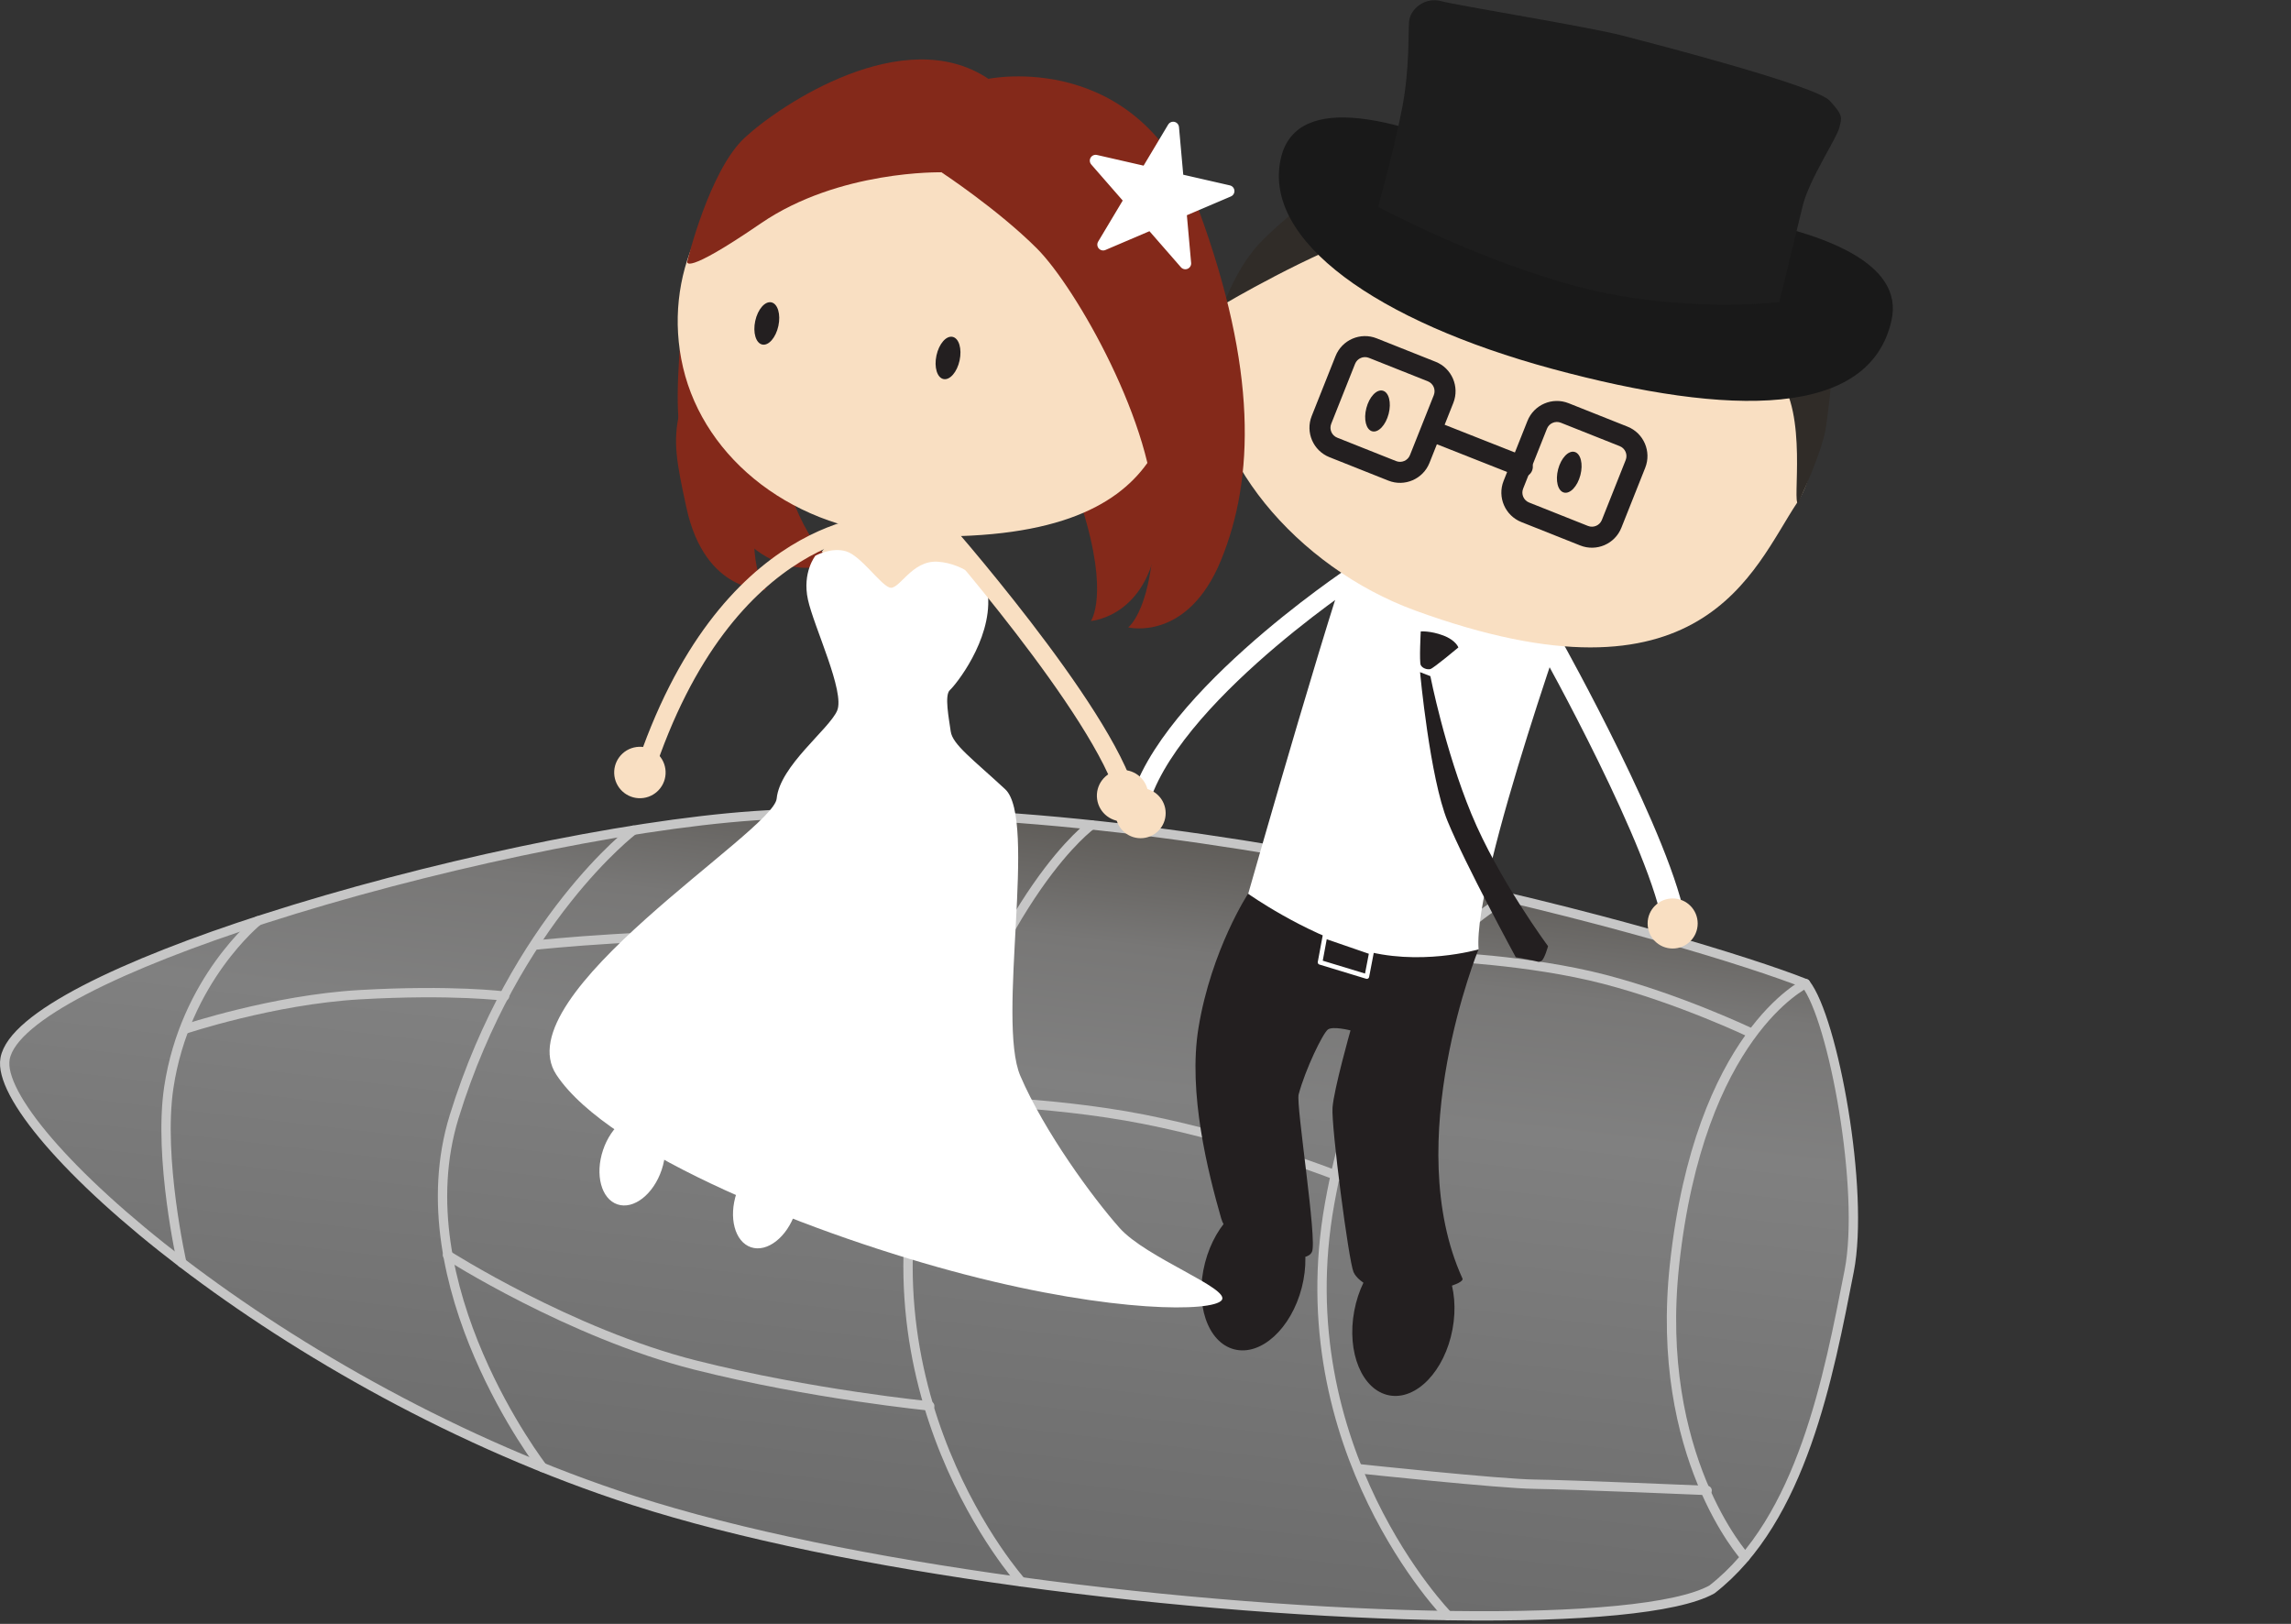 <?xml version="1.0" encoding="UTF-8" standalone="no"?>
<!DOCTYPE svg PUBLIC "-//W3C//DTD SVG 1.1//EN" "http://www.w3.org/Graphics/SVG/1.1/DTD/svg11.dtd">
<svg width="100%" height="100%" viewBox="0 0 491 348" version="1.1" xmlns="http://www.w3.org/2000/svg" xmlns:xlink="http://www.w3.org/1999/xlink" xml:space="preserve" xmlns:serif="http://www.serif.com/" style="fill-rule:evenodd;clip-rule:evenodd;stroke-linecap:round;stroke-linejoin:round;stroke-miterlimit:1.5;">
    <rect x="0" y="0" width="491" height="348" fill="#333333" stroke="none"/>
    <g transform="matrix(1,0,0,1,-394.761,-242.844)">
        <path d="M761.66,583.457C746.659,591.823 677.905,590.652 613.011,581.745C582.727,577.588 553.284,571.747 530.537,564.404C455.181,540.077 393.099,484.8 395.849,469.705C397.5,460.64 421.244,449.429 451.489,439.702C485.646,428.717 528.094,419.625 556.378,417.653C645.804,411.418 758.623,444.444 781.723,453.631C787.657,461.113 794.458,497.955 791.069,515.241C786.681,537.625 780.971,568.454 761.66,583.457Z" style="fill:url(#_Linear1);stroke:rgb(198,198,198);stroke-width:2px;"/>
    </g>
    <g transform="matrix(1,0,0,1,-394.761,-242.844)">
        <path d="M433.726,513.457C433.726,513.457 428.657,491.061 430.937,475.887C434.418,452.721 450.037,440.172 450.037,440.172" style="fill:none;stroke:rgb(198,198,198);stroke-width:2px;"/>
    </g>
    <g transform="matrix(1,0,0,1,-394.761,-242.844)">
        <path d="M511.045,557.334C511.045,557.334 480.877,518.359 492.107,482.1C505.142,440.017 530.499,420.754 530.499,420.754" style="fill:none;stroke:rgb(198,198,198);stroke-width:2px;"/>
    </g>
    <g transform="matrix(1,0,0,1,-394.761,-242.844)">
        <path d="M705.073,589.065C705.073,589.065 670.245,553.458 679.728,500.728C689.163,448.264 718.053,435.173 718.053,435.173" style="fill:none;stroke:rgb(198,198,198);stroke-width:2px;"/>
    </g>
    <g transform="matrix(1,0,0,1,-394.761,-242.844)">
        <path d="M613.651,581.833C613.651,581.833 576.829,540.808 593.867,484.104C609.083,433.464 628.695,419.622 628.695,419.622" style="fill:none;stroke:rgb(198,198,198);stroke-width:2px;"/>
    </g>
    <g transform="matrix(1,0,0,1,-394.761,-242.844)">
        <path d="M768.786,576.554C768.786,576.554 749.199,554.995 753.641,513.856C758.979,464.425 781.723,453.631 781.723,453.631" style="fill:none;stroke:rgb(198,198,198);stroke-width:2px;"/>
    </g>
    <g transform="matrix(1,0,0,1,-394.761,-242.844)">
        <path d="M490.663,511.803C490.663,511.803 516.933,528.599 543.787,535.379C568.687,541.666 594.02,544.139 594.02,544.139" style="fill:none;stroke:rgb(198,198,198);stroke-width:2px;"/>
    </g>
    <g transform="matrix(1,0,0,1,-394.761,-242.844)">
        <path d="M681.721,494.952C681.721,494.952 661.881,487.038 639.948,482.707C618.797,478.529 595.265,478.54 595.265,478.54" style="fill:none;stroke:rgb(198,198,198);stroke-width:2px;"/>
    </g>
    <g transform="matrix(1,0,0,1,-394.761,-242.844)">
        <path d="M434.33,463.408C434.33,463.408 453.277,457.071 471.814,456.009C491.888,454.86 502.899,456.314 502.899,456.314" style="fill:none;stroke:rgb(198,198,198);stroke-width:2px;"/>
    </g>
    <g transform="matrix(1,0,0,1,-394.761,-242.844)">
        <path d="M702.905,447.795C702.905,447.795 722.401,448.5 738.576,452.7C754.836,456.922 770.003,464.183 770.003,464.183" style="fill:none;stroke:rgb(198,198,198);stroke-width:2px;"/>
    </g>
    <g transform="matrix(1,0,0,1,-394.761,-242.844)">
        <path d="M509.83,445.341C509.83,445.341 537.226,442.435 559.257,443.594C581.288,444.753 606.347,452.178 606.347,452.178" style="fill:none;stroke:rgb(198,198,198);stroke-width:2px;"/>
    </g>
    <g transform="matrix(1,0,0,1,-394.761,-242.844)">
        <path d="M686.231,557.614C686.231,557.614 716.109,560.819 723.647,560.905C731.184,560.991 760.629,562.245 760.629,562.245" style="fill:none;stroke:rgb(198,198,198);stroke-width:2px;"/>
    </g>
    <g transform="matrix(-1.162,0,0,1.162,316.889,264.681)">
        <path d="M0,-52.75L42.494,-63C42.494,-63 49.268,-52.685 51.654,-38.29C53.653,-26.228 49.888,-11.503 47.481,-3.091C46.486,0.387 41.897,2.576 39.481,3.076C37.064,3.576 31.731,5.242 30.731,3.076C29.731,0.909 33.707,-24.005 33.191,-25.938C31.933,-30.653 28.709,-37.25 27.793,-37.917C26.876,-38.583 23.626,-37.75 23.626,-37.75C23.626,-37.75 26.693,-26.915 26.943,-23.498C27.193,-20.081 23.981,4.742 23.064,6.826C22.147,8.909 17.814,11.159 13.064,10.826C8.314,10.492 2.52,9.004 2.981,7.992C14.481,-17.258 0,-52.75 0,-52.75" style="fill:rgb(35,31,32);fill-rule:nonzero;"/>
    </g>
    <g transform="matrix(0.214,-1.142,1.142,0.214,304.649,272.918)">
        <path d="M-9.06,-10.919C-16.858,-10.92 -23.18,-6.792 -23.18,-1.7C-23.18,3.391 -16.858,7.519 -9.06,7.518C-1.263,7.519 5.059,3.391 5.059,-1.701C5.059,-6.792 -1.262,-10.919 -9.06,-10.919" style="fill:rgb(35,31,32);fill-rule:nonzero;"/>
    </g>
    <g transform="matrix(0.291,-1.124,1.124,0.291,273.815,263.93)">
        <path d="M-8.924,-11.53C-16.723,-11.53 -23.045,-7.403 -23.044,-2.311C-23.044,2.779 -16.723,6.907 -8.924,6.907C-1.126,6.907 5.196,2.78 5.195,-2.311C5.196,-7.402 -1.126,-11.53 -8.924,-11.53" style="fill:rgb(35,31,32);fill-rule:nonzero;"/>
    </g>
    <g transform="matrix(-0.219,1.141,-1.141,-0.219,288.593,199.366)">
        <path d="M3.099,-5.277L7.666,-5.277L6.716,3.688L1.814,3.715L3.099,-5.277Z" style="fill:none;fill-rule:nonzero;stroke:white;stroke-width:0.86px;stroke-linecap:butt;stroke-linejoin:miter;stroke-miterlimit:10;"/>
    </g>
    <g transform="matrix(-1.162,0,0,1.162,316.889,106.423)">
        <path d="M0,83.5C0,83.5 11.126,86.75 21.876,83.5C32.626,80.25 42.494,73.25 42.494,73.25C42.494,73.25 24.868,11.25 21.247,4C17.626,-3.25 -18.874,14.75 -18.874,14.75C-18.874,14.75 1.124,70 0,83.5" style="fill:white;fill-rule:nonzero;"/>
    </g>
    <g transform="matrix(-1.162,0,0,1.162,312.553,139.948)">
        <path d="M0,-1.033C0,-1.033 0.443,-2.362 2.805,-3.248C5.168,-4.134 6.94,-3.986 6.94,-3.986C6.94,-3.986 7.235,1.625 6.94,2.216C6.644,2.806 5.758,3.101 5.168,2.954C4.577,2.806 0,-1.033 0,-1.033" style="fill:rgb(35,31,32);fill-rule:nonzero;"/>
    </g>
    <g transform="matrix(-1.162,0,0,1.162,304.34,206.26)">
        <path d="M0,-53.546L-1.903,-52.808C-1.903,-52.808 -4.561,-39.273 -9.483,-27.362C-14.433,-15.381 -23.608,-3.012 -23.608,-3.012C-23.608,-3.012 -22.953,-0.607 -22.377,-0.28C-21.882,0 -21.602,-0.182 -21.196,-0.293C-20.79,-0.403 -17.653,-0.972 -17.653,-0.972C-17.653,-0.972 -8.327,-18.13 -5.072,-26.078C-1.805,-34.056 0,-53.546 0,-53.546" style="fill:rgb(35,31,32);fill-rule:nonzero;"/>
    </g>
    <g transform="matrix(-0.829,-0.813,0.813,-0.829,266.646,133.496)">
        <path d="M-8.291,20.295C-8.291,20.295 0.963,-23.199 -10.951,-39.631" style="fill:none;fill-rule:nonzero;stroke:white;stroke-width:3.44px;stroke-linecap:butt;stroke-linejoin:miter;stroke-miterlimit:10;"/>
    </g>
    <g transform="matrix(0.698,0.929,-0.929,0.698,338.723,194.324)">
        <path d="M-41.472,-24.554C-41.472,-24.554 0.152,-18.926 13.338,-11.731" style="fill:none;fill-rule:nonzero;stroke:white;stroke-width:4.3px;stroke-linecap:butt;stroke-linejoin:miter;stroke-miterlimit:10;"/>
    </g>
    <g id="Left-hand" serif:id="Left hand" transform="matrix(0,-1.162,1.162,0,244.456,168.895)">
        <path d="M-4.618,-4.618C-7.168,-4.618 -9.236,-2.55 -9.236,0C-9.236,2.55 -7.168,4.618 -4.618,4.618C-2.068,4.618 0,2.55 0,0C0,-2.55 -2.068,-4.618 -4.618,-4.618" style="fill:rgb(249,223,194);fill-rule:nonzero;"/>
    </g>
    <g id="Right-hand" serif:id="Right hand" transform="matrix(0,-1.162,1.162,0,358.478,192.535)">
        <path d="M-4.618,-4.618C-7.168,-4.618 -9.236,-2.55 -9.236,0C-9.236,2.55 -7.168,4.618 -4.618,4.618C-2.068,4.618 0,2.55 0,0C0,-2.55 -2.068,-4.618 -4.618,-4.618" style="fill:rgb(249,223,194);fill-rule:nonzero;"/>
    </g>
    <g id="Head" transform="matrix(-1.158,0.091,0.091,1.158,583.889,-572.396)">
        <g transform="matrix(1,0,0,1,288.251,525.127)">
            <path d="M0,59.5C21.12,49.863 37.182,27.608 33.833,9C31.066,-6.376 11.167,-20.833 -5,-22.167C-21.167,-23.5 -73.181,3.504 -73.181,3.504C-73.181,3.504 -81,33.5 -71.833,45.167C-62.667,56.833 -51.5,83 0,59.5" style="fill:rgb(249,223,194);fill-rule:nonzero;"/>
        </g>
        <g transform="matrix(1,0,0,1,217.62,500.219)">
            <path d="M-1.367,70.171C-1.367,70.171 -6.556,61.276 -7.627,56.409C-9.411,48.294 -10.536,41.784 -9.286,35.159C-8.036,28.534 1.589,9.159 1.589,9.159C1.589,9.159 15.589,12.159 20.339,10.659C25.089,9.159 55.758,-0.711 63.964,1.534C72.17,3.779 79.298,2.253 93.3,14.048C98.376,18.324 101.399,25.325 101.399,25.325C101.399,25.325 84.55,17.07 72.872,14.336C68.805,13.384 62.839,15.909 59.214,17.034C55.589,18.159 41.714,32.659 30.964,38.659C20.214,44.659 2.839,43.409 0.589,46.534C-4.534,53.65 -0.165,70.411 -1.367,70.171Z" style="fill:rgb(48,44,40);fill-rule:nonzero;"/>
        </g>
        <g transform="matrix(-0.327,-0.945,-0.945,0.327,256.599,559.748)">
            <path d="M-2.008,-2.819C-4.149,-2.819 -5.884,-1.867 -5.883,-0.694C-5.883,0.48 -4.149,1.431 -2.008,1.431C0.132,1.431 1.866,0.479 1.867,-0.694C1.866,-1.868 0.131,-2.819 -2.008,-2.819" style="fill:rgb(35,31,32);fill-rule:nonzero;"/>
        </g>
        <g transform="matrix(-0.773,0.38,0.38,0.773,699.163,8.597)">
            <path d="M757.644,343.077C757.644,339.331 754.603,336.289 750.857,336.289L737.281,336.289C733.535,336.289 730.493,339.331 730.493,343.077L730.493,356.894C730.493,360.64 733.535,363.682 737.281,363.682L750.857,363.682C754.603,363.682 757.644,360.64 757.644,356.894L757.644,343.077ZM753.144,343.077L753.144,356.894C753.144,358.157 752.119,359.182 750.857,359.182L737.281,359.182C736.018,359.182 734.993,358.157 734.993,356.894L734.993,343.077C734.993,341.815 736.018,340.789 737.281,340.789L750.857,340.789C752.119,340.789 753.144,341.815 753.144,343.077Z" style="fill:rgb(35,31,32);"/>
        </g>
        <g transform="matrix(-0.326,-0.945,-0.945,0.326,290.987,545.713)">
            <path d="M-2.009,-2.818C-4.148,-2.819 -5.883,-1.868 -5.883,-0.694C-5.883,0.48 -4.149,1.431 -2.009,1.431C0.131,1.432 1.866,0.481 1.866,-0.693C1.866,-1.867 0.132,-2.818 -2.009,-2.818" style="fill:rgb(35,31,32);fill-rule:nonzero;"/>
        </g>
        <g transform="matrix(-0.773,0.38,0.38,0.773,733.523,-6.106)">
            <path d="M757.644,343.077C757.644,339.331 754.603,336.289 750.857,336.289L737.281,336.289C733.535,336.289 730.493,339.331 730.493,343.077L730.493,356.894C730.493,360.64 733.535,363.682 737.281,363.682L750.857,363.682C754.603,363.682 757.644,360.64 757.644,356.894L757.644,343.077ZM753.144,343.077L753.144,356.894C753.144,358.157 752.119,359.182 750.857,359.182L737.281,359.182C736.018,359.182 734.993,358.157 734.993,356.894L734.993,343.077C734.993,341.815 736.018,340.789 737.281,340.789L750.857,340.789C752.119,340.789 753.144,341.815 753.144,343.077Z" style="fill:rgb(35,31,32);"/>
        </g>
        <g transform="matrix(-0.858,0.067,0.067,0.858,858.603,215.485)">
            <path d="M698.475,337.851L717.1,345.218" style="fill:none;stroke:rgb(35,31,32);stroke-width:4.5px;stroke-linecap:butt;"/>
        </g>
        <g transform="matrix(0.537,-0.185,0.14,0.407,-66.451,413.944)">
            <g transform="matrix(1,0,0,1,-310.649,204.333)">
                <path d="M779.992,324.023C838.639,323.159 881.649,302.095 882.436,265.826C882.77,250.445 873.716,243.334 861.074,240.839C833.006,235.3 787.248,252.517 787.248,252.517C787.248,252.517 678.473,217.301 677.209,267.436C676.129,310.24 719.627,324.912 779.992,324.023Z" style="fill:rgb(25,25,25);"/>
            </g>
            <g transform="matrix(1,0,0,1,-310.649,204.333)">
                <path d="M713.957,271.911C713.957,271.911 743.681,287.155 777.661,287.155C811.642,287.155 847.891,275.555 847.891,275.555C847.891,275.555 847.571,247.995 848.405,231.381C849.24,214.767 852.423,201.017 853.2,195.5C853.977,189.984 850.287,183.279 844.706,183.365C839.124,183.451 796.376,178.168 784.934,178.183C775.146,178.195 720.119,178.149 714.512,182.927C708.904,187.706 709.324,188.644 709.281,193.174C709.239,197.703 714.509,217.678 714.446,229.242C714.404,236.986 713.957,271.911 713.957,271.911Z" style="fill:rgb(29,29,29);"/>
            </g>
        </g>
    </g>
    <g transform="matrix(0.379,-1.132,1.132,0.379,168.829,253.066)">
        <path d="M-4.973,-8.026C-9.622,-8.026 -13.39,-5.539 -13.39,-2.472C-13.391,0.596 -9.621,3.082 -4.973,3.083C-0.325,3.082 3.443,0.596 3.443,-2.471C3.444,-5.539 -0.324,-8.026 -4.973,-8.026" style="fill:white;fill-rule:nonzero;"/>
    </g>
    <g transform="matrix(0.379,-1.132,1.132,0.379,140.208,243.879)">
        <path d="M-4.973,-8.027C-9.622,-8.027 -13.39,-5.54 -13.389,-2.472C-13.39,0.595 -9.622,3.082 -4.973,3.082C-0.324,3.081 3.444,0.595 3.444,-2.472C3.444,-5.54 -0.324,-8.027 -4.973,-8.027" style="fill:white;fill-rule:nonzero;"/>
    </g>
    <g transform="matrix(-1.182,0.165,0.165,1.182,202.678,132.033)">
        <path d="M0,-22.166C0,-22.166 -6.475,-9.416 -7.975,-3.374C-9.475,2.667 9.358,0.501 9.358,0.501L21.358,-8.166C21.358,-8.166 25.17,-10.248 20.794,-14.248C16.418,-18.248 5.692,-24.833 5.692,-24.833L0,-22.166Z" style="fill:rgb(249,223,194);fill-rule:nonzero;"/>
    </g>
    <g id="Head1" serif:id="Head" transform="matrix(-1.104,0.453,0.453,1.104,94.347,-728.124)">
        <g transform="matrix(-0.98,-0.201,-0.201,0.98,135.794,708.114)">
            <path d="M-30.217,-55.116C-25.402,-46.424 -15.599,-35.432 -20.247,-19.787C-24.896,-4.142 -30.217,-2.215 -30.217,-2.215C-30.217,-2.215 -20.725,3.279 -10.866,-9.209C-1.007,-21.696 -0.36,-22.451 -2.541,-52.757" style="fill:rgb(132,41,26);fill-rule:nonzero;"/>
        </g>
        <g transform="matrix(-0.663,0.748,0.748,0.663,225.675,644.176)">
            <path d="M35.608,-31.974C30.794,-23.282 20.99,-12.29 25.638,3.356C30.287,19 35.608,20.928 35.608,20.928C35.608,20.928 26.116,26.422 16.257,13.933C6.399,1.446 5.751,0.691 7.933,-29.614" style="fill:rgb(132,41,26);fill-rule:nonzero;"/>
        </g>
        <g transform="matrix(-0.917,0.398,0.398,0.917,230.269,667.333)">
            <path d="M30.575,-47.271C25.761,-38.58 15.957,-27.587 20.606,-11.942C25.254,3.702 30.575,5.63 30.575,5.63C30.575,5.63 21.083,11.123 11.224,-1.364C1.366,-13.852 0.719,-14.607 2.9,-44.912" style="fill:rgb(132,41,26);fill-rule:nonzero;"/>
        </g>
        <g transform="matrix(1,0,0,1,190.078,632.267)">
            <path d="M0,53.286C18.915,44.655 28.943,26.578 26.256,9.86C23.569,-6.857 10,-18.658 -4.478,-19.852C-18.956,-21.046 -58.161,-3.306 -58.161,-3.306C-58.161,-3.306 -68.453,27.412 -60.244,37.86C-52.035,48.309 -46.122,74.332 0,53.286" style="fill:rgb(249,223,194);fill-rule:nonzero;"/>
        </g>
        <g transform="matrix(1,0,0,1,149.417,690.628)">
            <path d="M0,-44.167C-3.833,-35 -7.5,-6.417 -1.167,8.625C5.167,23.666 10.667,25 10.667,25C10.667,25 1.833,31.5 -9.333,20.166C-20.5,8.833 -28.351,-9.097 -29.5,-39.459C-30.68,-70.621 -3.5,-75.667 -3.5,-75.667L10.667,-63.334C10.667,-63.334 3.833,-53.334 0,-44.167" style="fill:rgb(132,41,26);fill-rule:nonzero;"/>
        </g>
        <g transform="matrix(1,0,0,1,160.084,602.627)">
            <path d="M0,24.667C0,24.667 16.858,17.265 33.5,20.834C50.142,24.403 48.333,22.167 48.333,22.167C48.333,22.167 38.5,8.555 30.333,5.5C22.104,2.422 -4,-2.833 -14.167,12.334C-24.333,27.5 -20.102,22.863 -20.102,22.863L0,24.667Z" style="fill:rgb(132,41,26);fill-rule:nonzero;"/>
        </g>
        <g transform="matrix(-0.567,-0.824,-0.824,0.567,169.669,657.823)">
            <path d="M-1.75,-3.33C-3.89,-3.33 -5.625,-2.379 -5.625,-1.205C-5.625,-0.032 -3.89,0.92 -1.75,0.921C0.39,0.92 2.125,-0.031 2.125,-1.204C2.125,-2.378 0.391,-3.329 -1.75,-3.33" style="fill:rgb(35,31,32);fill-rule:nonzero;"/>
        </g>
        <g transform="matrix(-0.567,-0.824,-0.824,0.567,197.427,639.734)">
            <path d="M-1.75,-3.33C-3.89,-3.33 -5.625,-2.379 -5.625,-1.205C-5.625,-0.032 -3.89,0.92 -1.75,0.921C0.39,0.92 2.125,-0.031 2.125,-1.204C2.125,-2.378 0.391,-3.329 -1.75,-3.33" style="fill:rgb(35,31,32);fill-rule:nonzero;"/>
        </g>
        <g transform="matrix(-0.465,0.328,0.328,0.465,333.215,290.823)">
            <path d="M657.575,277.732L662.657,293.371L679.101,293.371L665.797,303.037L670.879,318.676L657.575,309.011L644.271,318.676L649.353,303.037L636.049,293.371L652.494,293.371L657.575,277.732Z" style="fill:white;stroke:white;stroke-width:3.68px;stroke-linecap:butt;"/>
        </g>
    </g>
    <g transform="matrix(-1.182,0.165,0.165,1.182,231.64,270.146)">
        <path d="M0,-120.458C-0.159,-122.799 3.369,-126.833 8.06,-127.833C12.752,-128.833 15.71,-123.583 17.335,-124.458C18.96,-125.333 21.626,-130.791 24.127,-131.958C26.628,-133.125 29.698,-131.958 29.698,-131.958C29.698,-131.958 32.502,-129.333 32.127,-124.333C31.752,-119.333 27.77,-106.958 29.698,-103.833C31.627,-100.708 41.252,-95.458 42.627,-89.708C44.002,-83.958 96.036,-61.575 88.661,-46.075C81.286,-30.575 46.171,-10.843 20.796,-0.343C-4.579,10.157 -22.204,12.407 -24.079,10.532C-25.954,8.657 -11.704,1.157 -7.704,-4.843C-3.704,-10.843 3.296,-23.843 6.171,-34.343C9.046,-44.843 -3.248,-79.583 1.752,-85.708C6.752,-91.833 10.002,-94.958 10.002,-97.333C10.002,-99.708 10.252,-103.958 9.127,-104.708C8.002,-105.458 0.543,-112.458 0,-120.458" style="fill:white;fill-rule:nonzero;"/>
    </g>
    <g transform="matrix(-0.939,-0.737,0.737,-0.939,163.829,126.486)">
        <path d="M-9.69,22.788C-9.69,22.788 13.089,5.53 -3.307,-39.361" style="fill:none;fill-rule:nonzero;stroke:rgb(249,223,194);stroke-width:3.35px;stroke-linecap:butt;stroke-linejoin:miter;stroke-miterlimit:10;"/>
    </g>
    <g transform="matrix(0.839,0.849,-0.849,0.839,221.924,176.764)">
        <path d="M-50.999,-25.582C-50.999,-25.582 -6.015,-23.08 8.02,-15.136" style="fill:none;fill-rule:nonzero;stroke:rgb(249,223,194);stroke-width:3.35px;stroke-linecap:butt;stroke-linejoin:miter;stroke-miterlimit:10;"/>
    </g>
    <g transform="matrix(-0.165,-1.182,1.182,-0.165,239.829,165.055)">
        <path d="M-4.618,-4.618C-7.168,-4.618 -9.236,-2.551 -9.236,0C-9.236,2.55 -7.168,4.618 -4.618,4.618C-2.068,4.618 0,2.55 0,0C0,-2.551 -2.068,-4.618 -4.618,-4.618" style="fill:rgb(249,223,194);fill-rule:nonzero;"/>
    </g>
    <g transform="matrix(-0.165,-1.182,1.182,-0.165,136.38,160.088)">
        <path d="M-4.618,-4.618C-7.169,-4.618 -9.236,-2.55 -9.236,0C-9.236,2.55 -7.169,4.618 -4.618,4.618C-2.068,4.618 0,2.55 0,0C0,-2.55 -2.068,-4.618 -4.618,-4.618" style="fill:rgb(249,223,194);fill-rule:nonzero;"/>
    </g>
    <defs>
        <linearGradient id="_Linear1" x1="0" y1="0" x2="1" y2="0" gradientUnits="userSpaceOnUse" gradientTransform="matrix(-18.81,165.218,-165.218,-18.81,609.144,415.283)"><stop offset="0" style="stop-color:rgb(93,90,86);stop-opacity:1"/><stop offset="0.16" style="stop-color:rgb(120,119,118);stop-opacity:1"/><stop offset="0.34" style="stop-color:rgb(128,128,128);stop-opacity:1"/><stop offset="1" style="stop-color:rgb(107,107,107);stop-opacity:1"/></linearGradient>
    </defs>
</svg>
